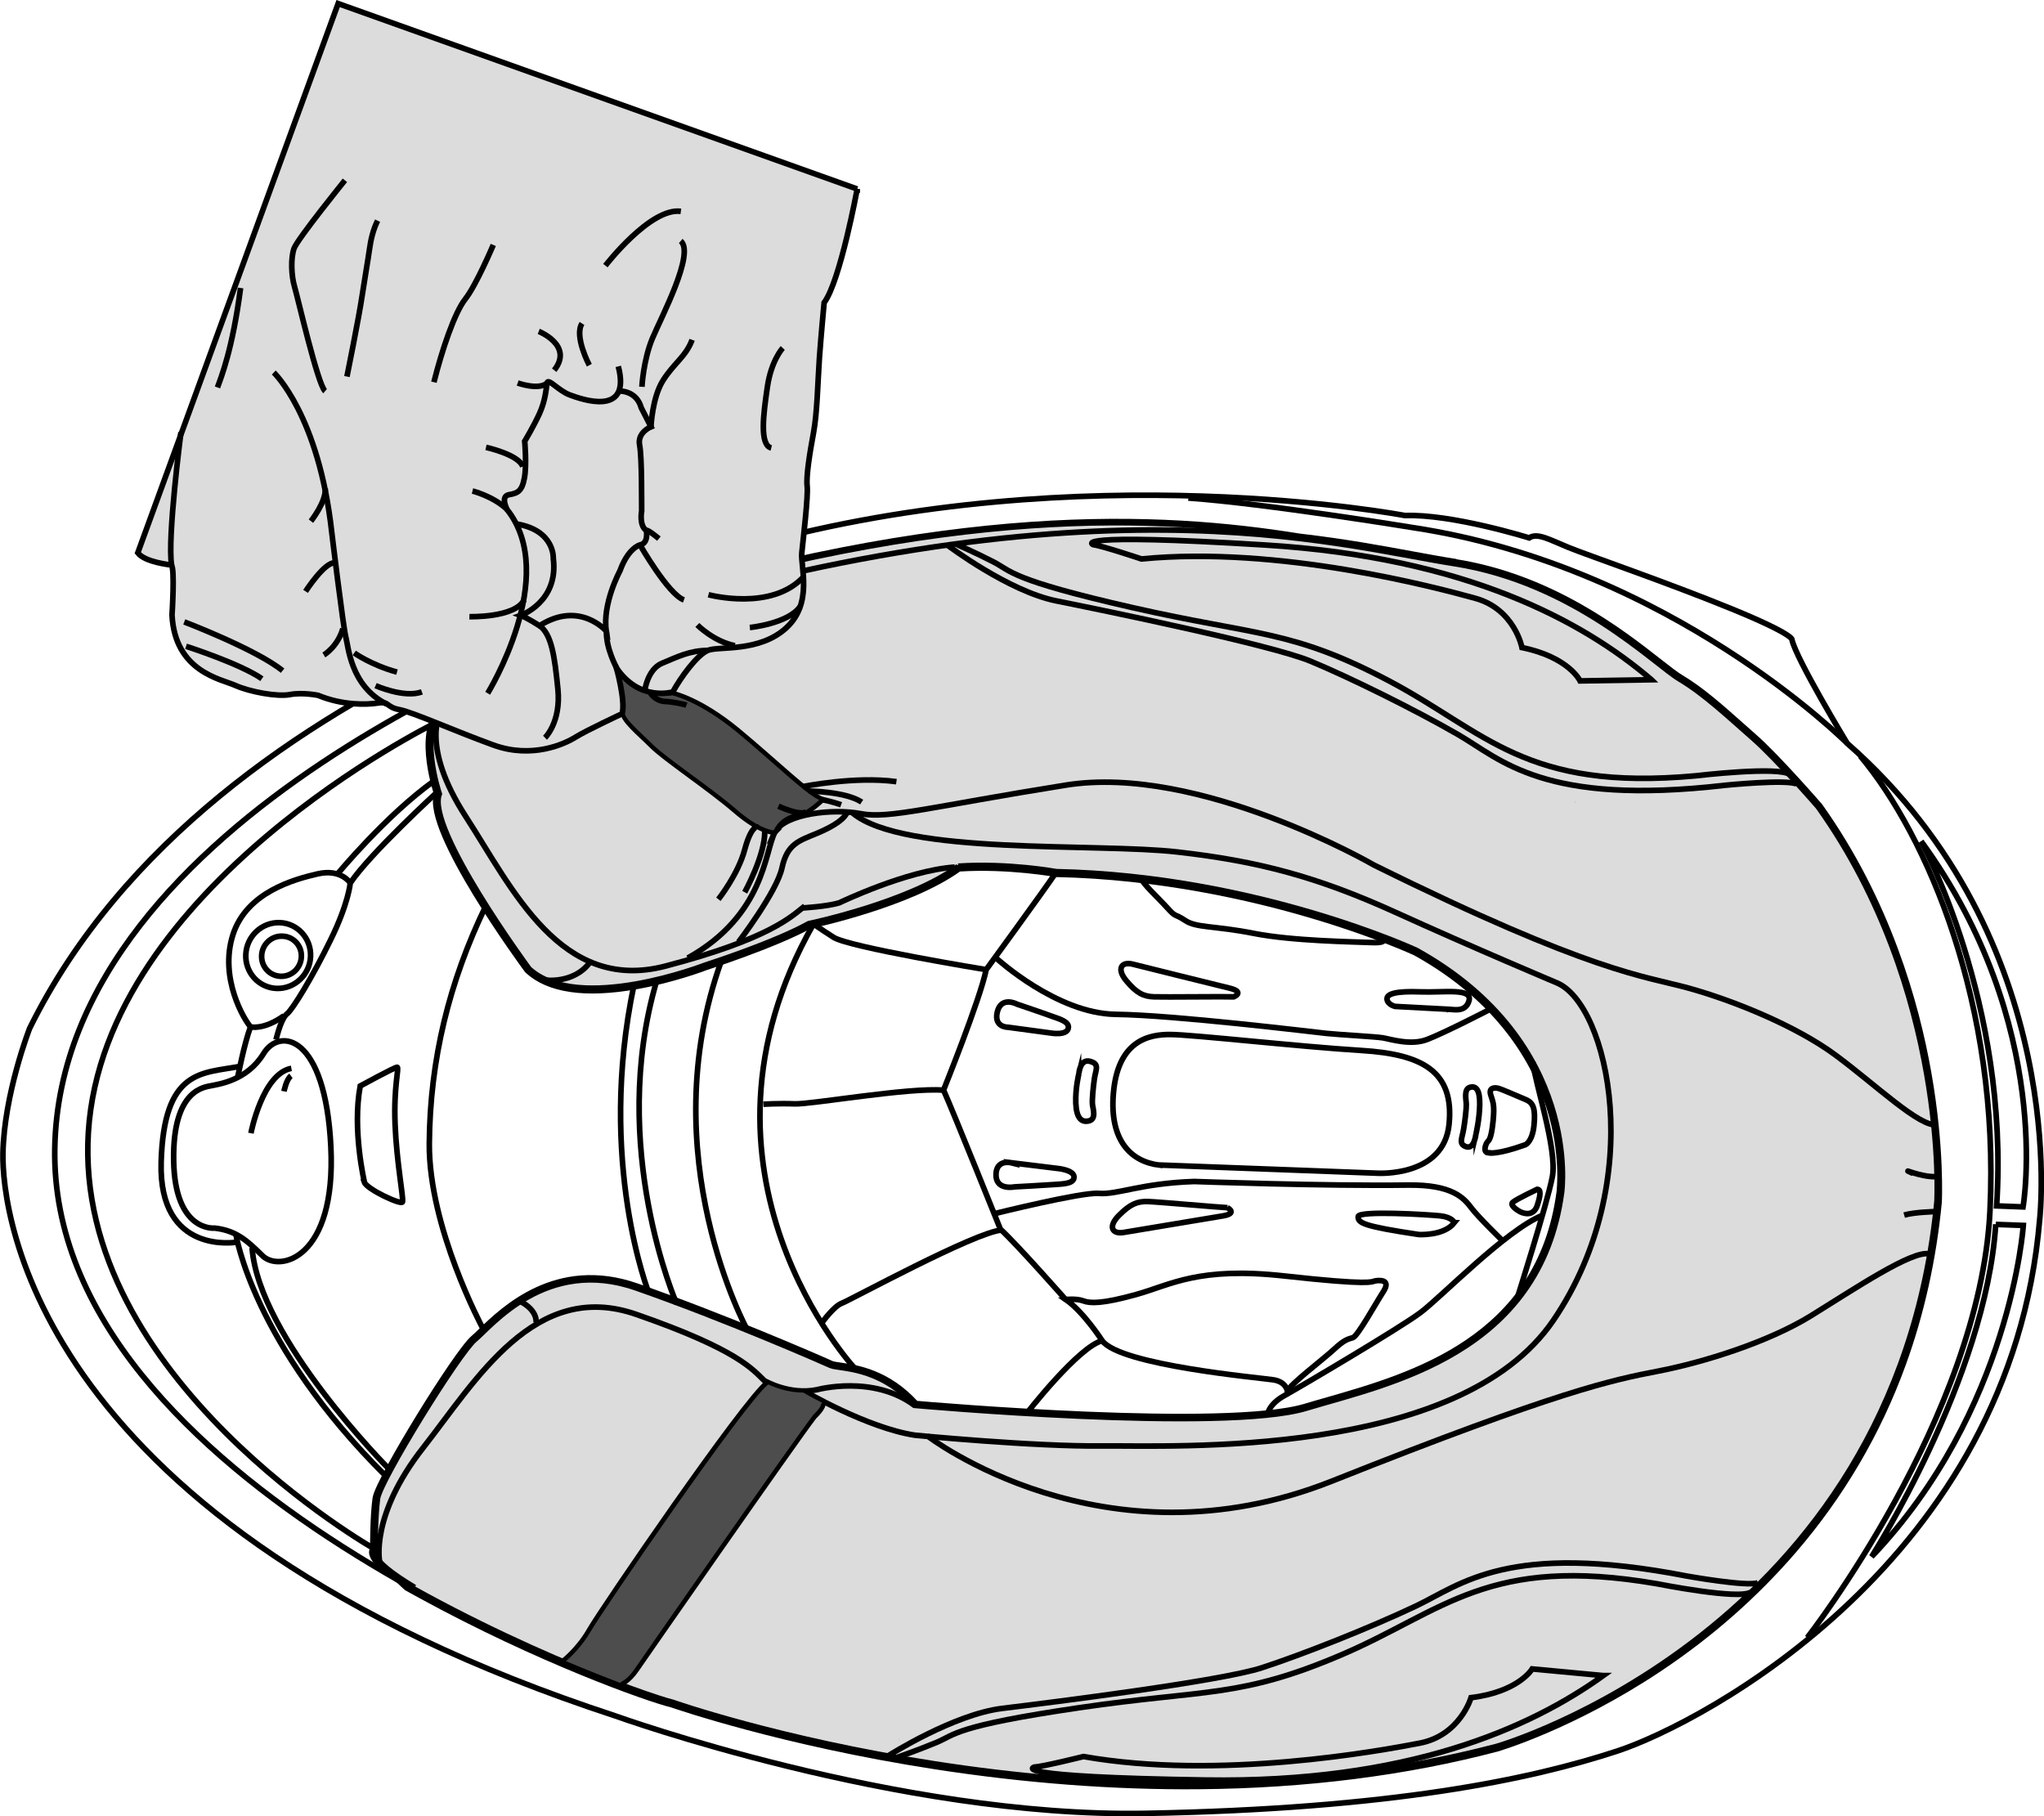 <?xml version="1.0" encoding="UTF-8"?>
<svg id="Layer_2" data-name="Layer 2" xmlns="http://www.w3.org/2000/svg" viewBox="0 0 160.07 142.23">
  <defs>
    <style>
      .cls-1 {
        fill: #4d4d4d;
      }

      .cls-2, .cls-3, .cls-4 {
        stroke-width: .44px;
      }

      .cls-2, .cls-3, .cls-4, .cls-5 {
        stroke: #000;
        stroke-miterlimit: 10;
      }

      .cls-2, .cls-5 {
        fill: #dcdcdc;
      }

      .cls-3, .cls-4 {
        fill: none;
      }

      .cls-4 {
        stroke-dasharray: 0 .44;
      }

      .cls-5 {
        stroke-width: .52px;
      }
    </style>
  </defs>
  <g id="Layer_1-2" data-name="Layer 1">
    <g>
      <path class="cls-5" d="M113.89,44.01c-.97-.15-2.03-.35-3.25-.57-2.43-.45-5.36-.99-8.89-1.4-10.84-1.74-27.25-2.62-54.06,5.78-1.55,.61-3.31,1.54-5.02,2.54-.54,.31-1.07,.64-1.59,.96-.35,.22-.7,.44-1.04,.65-2.96,1.67-5.22,3.24-5.26,3.27-2.21,1.67-.71,6.39-.53,6.94-.99,2.81,6.74,13.33,7.07,13.78l.02,.02c1.64,1.51,4.49,1.93,8.46,1.23,2.94-.52,5.44-1.48,5.46-1.49,.05-.02,5.37-1.73,8.13-3.25,.44-.09,7.88-1.71,11.7-4.48,3.85-.25,7.57,.42,7.61,.43h.02c8.07,.17,15.29,1.83,19.92,3.2,4.94,1.45,8.08,2.89,8.21,2.95,6.68,3.7,9.39,8.62,10.5,12.08,1.2,3.76,.8,6.69,.8,6.72-1.54,11.54-11.56,14.4-18.18,16.3-.61,.17-1.18,.34-1.72,.5-6.2,1.87-29.29-.11-30.54-.22-2.23-2.45-4.62-2.8-5.9-2.99-.32-.05-.58-.08-.71-.14-1.17-.53-8.55-3.73-15.25-6.07-6.26-2.19-10.39,1.8-12.16,3.51-.24,.24-.44,.42-.59,.55-.67,.56-2.62,3.48-4.24,6.13-1.51,2.46-3.32,5.62-3.43,6.41-.19,1.37-.19,3.58-.19,3.94-.04,.05-.08,.15-.08,.29,.03,.44,.57,1.06,1.59,1.8,.07,.05,.15,.11,.23,.16,.01,0,.03,.02,.04,.03,.08,.05,.15,.11,.23,.16,0,0,0,0,0,0,.2,.19,.4,.39,.62,.58,.36,.2,.72,.4,1.09,.6,9.24,5.05,17.7,8.06,19.69,8.55,.27,.09,8.58,2.97,20.53,4.82,7.1,1.1,14.07,1.63,20.73,1.57,8.32-.07,16.17-1.06,23.33-2.95,.06-.02,5.89-1.72,12.68-6.25,3.99-2.66,7.52-5.77,10.51-9.24,3.73-4.33,6.62-9.24,8.56-14.59,0,0,0,0,0,0,1.44-3.96,2.39-8.23,2.82-12.69,0-.04,.22-4.22-.82-10.1-.95-5.43-3.21-13.46-8.51-20.9h0s-3.35-3.86-5.15-5.43c-.35-.31-.71-.63-1.06-.94-1.51-1.34-3.07-2.73-4.67-3.68-.39-.23-.96-.68-1.68-1.24-2.96-2.32-8.49-6.64-16.02-7.81Z"/>
      <path class="cls-3" d="M58.98,42.71S16.7,51.35,2.32,80.53c0,0-2,5.13-2.09,9.79-.09,4.66,2.5,29.15,47.96,44.05,0,0,22.16,7.98,41.49,7.63,19.33-.35,30.24-2.67,36.97-4.88,6.73-2.21,30.84-14.98,33.08-41.61,0,0,2.54-21.83-15.07-37.3,0,0-4-6.6-4.33-8.12,0,0,.2-.4-4.74-2.42-4.94-2.02-11.23-4.18-12.73-4.79-1.5-.61-2.46-1.19-3.11-.76,0,0-6.03-1.88-9.73-1.75,0,0-25.24-4.82-51.02,2.32Z"/>
      <path class="cls-3" d="M151.69,94.1s.94-16.54-9.3-30.92c0,0-3.32-3.83-5.14-5.41-1.81-1.58-3.75-3.43-5.72-4.6-1.97-1.17-8.27-7.58-17.66-9.04-9.38-1.46-28.55-7.27-68.18,5.18,0,0-40.93,14.32-41.4,40.61-.46,26.29,44.4,42.41,48.4,43.39,0,0,33.19,11.7,64.52,3.45,0,0,31.22-8.94,34.48-42.66Z"/>
      <path class="cls-3" d="M151.71,88.08c-1.36,.22-4.84-3.15-7.97-5.46-3.13-2.31-8.03-4.28-11.49-5.24-3.47-.96-7.51-1.16-24.65-9.64,0,0-13.69-7.93-24.13-6.26-10.45,1.67-13.87,2.66-16.04,2.24-2.17-.42-5.93-.02-6.74,1.44-.81,1.47-.78,6.49-6.83,9.86"/>
      <path class="cls-3" d="M32.47,124.31c-3.94-2.35-3.1-3-3.1-3,0,0-.01-2.47,.19-3.97,.19-1.4,6.36-11.4,7.63-12.45,1.27-1.05,5.58-6.5,12.62-4.04,7.04,2.46,14.57,5.77,15.24,6.07,.66,.3,3.78,0,6.6,3.13,0,0,24.2,2.17,30.64,.22,6.44-1.94,18.3-4.23,20-16.91,0,0,1.65-11.72-11.37-18.94,0,0-12.55-5.83-28.2-6.16,0,0-3.75-.69-7.68-.43"/>
      <path class="cls-3" d="M47.07,48.82c-5.49,1.84-12.2,6.52-12.2,6.52-2.24,1.7-.47,6.83-.47,6.83-1.08,2.7,7.03,13.7,7.03,13.7,3.88,3.57,13.79-.29,13.79-.29,0,0,5.35-1.71,8.12-3.25,0,0,7.78-1.62,11.7-4.48"/>
      <path class="cls-3" d="M29.73,122.29s-.77-3.59,3.4-8.91c4.17-5.32,8.74-13.23,16.71-10.45,7.97,2.77,9.11,4.32,10.01,5.18,0,0,1.97,1.17,4.15,.71,0,0,4.38-1.2,7.64,1.25"/>
      <path class="cls-3" d="M41.98,103.58s.18-.95-1.27-1.69"/>
      <path class="cls-3" d="M74.77,67.9c-3.79,.26-9.05,2.8-9.05,2.8-.96,.29-2.87,.4-2.87,.4"/>
      <path class="cls-3" d="M66.79,63.68c3.99,3.31,19.11,2.31,25.44,3.04,6.32,.72,10.9,1.93,17.03,4.71,6.13,2.79,12.65,5.53,12.65,5.53,4.04,1.66,7.18,15.45-.24,26.4-7.42,10.95-29.92,9.81-35.32,9.87-5.4,.06-14.68-.84-14.68-.84-3.75-.56-8.74-3.49-8.74-3.49"/>
      <path class="cls-3" d="M72.61,112.43s13.8,10.67,31.7,3.55c17.9-7.12,21.99-7.92,25.54-8.61,3.54-.68,8.62-2.27,11.96-4.33,3.34-2.06,7.95-5.17,9.28-4.85"/>
      <path class="cls-3" d="M34.04,56.64s-25.91,12.75-27.12,32.02c-1.21,19.28,22.45,32.66,22.45,32.66"/>
      <path class="cls-3" d="M37.78,103.96s-4.21-7.84-4.16-14.41c.05-6.58,1.56-12.68,4.42-18.6"/>
      <path class="cls-3" d="M141.53,128.24s13.53-17.29,14.31-33.43c.78-16.14-4.92-29.38-10.16-35.61"/>
      <path class="cls-3" d="M144.65,58.2s-13.78-13.82-33.97-16.88c0,0-11.7-1.91-17.62-2.32"/>
      <path class="cls-3" d="M156.36,94.43l2.07,.08s2.49-14.25-7.98-28.63c0,0,6.95,12.6,5.91,28.55Z"/>
      <path class="cls-3" d="M156.29,95.88l2.16,.08s-.97,14.49-11.88,25.94c0,0,8.96-14,9.72-26.03Z"/>
      <path class="cls-3" d="M44.04,130.14s1.25-.93,2.16-2.54c.92-1.61,12.03-17.87,13.9-19.32"/>
      <path class="cls-3" d="M48.64,131.84s.55-.16,1.2-1.11c.65-.95,12.45-17.91,13.92-19.81,0,0,.82-.76,.65-1.07"/>
      <path class="cls-3" d="M34.53,55.69s-1.69,2.64,1.95,8.26c3.64,5.62,7.43,13.85,15.64,11.7,8.21-2.15,9.91-3.92,10.9-4.7"/>
      <path class="cls-4" d="M69.02,137.32s5.18-4.06,13.93-4.95c8.74-.88,17.01-1.84,25.9-6.86,8.89-5.02,14.15-4.63,19.75-3.75,5.6,.89,9.22,1.76,10.14,1.3"/>
      <path class="cls-3" d="M69.61,137.46s5.08-3.22,8.88-3.68c3.8-.46,17.15-2.14,20.32-3.18,3.17-1.03,8.5-3.14,12.06-4.83,3.56-1.69,7.21-5.08,21.24-2.35,0,0,4.76,.85,5.56,.52"/>
      <path class="cls-3" d="M70.27,137.61s1.59-.55,3.06-1.16c1.47-.61,1.38-1.29,11.24-2.73,9.85-1.45,12.52-.73,20.49-4.14,7.97-3.41,11.48-7.84,24.7-5.56,0,0,6.48,1.29,7.35,.65"/>
      <path class="cls-3" d="M125.55,131.21l-5.56-.52s-1.05,1.79-4.79,2.25c0,0-.86,2.95-4.01,3.56-3.15,.61-15.75,2.92-26.34,1.05,0,0-3.16,.79-3.88,.83,0,0-2.26,.77,13.46,1.01,15.71,.24,25.34-4.02,31.13-8.18Z"/>
      <path class="cls-4" d="M73.6,42.8s4.77,4.45,13.39,6c8.63,1.55,16.77,3.14,25.14,8.83,8.37,5.68,13.65,5.7,19.31,5.25,5.67-.45,9.35-1.04,10.23-.52"/>
      <path class="cls-3" d="M74.21,42.7s4.75,3.59,8.49,4.35c3.74,.75,16.88,3.45,19.94,4.73,3.06,1.27,8.16,3.79,11.54,5.74,3.39,1.96,6.69,5.62,20.94,3.97,0,0,4.82-.48,5.59-.09"/>
      <path class="cls-3" d="M74.87,42.61s1.53,.67,2.93,1.39c1.41,.72,1.25,1.39,10.93,3.59,9.68,2.2,12.4,1.7,20.01,5.71,7.61,4.01,10.68,8.69,24.07,7.45,0,0,6.58-.78,7.39-.08"/>
      <path class="cls-3" d="M129.33,53.23l-5.59,.09s-.87-1.86-4.55-2.61c0,0-.58-3.01-3.66-3.86-3.08-.85-15.4-4.13-26.14-3.08,0,0-3.07-1.03-3.79-1.12,0,0-2.18-.94,13.5,.03,15.68,.97,24.86,5.95,30.22,10.54Z"/>
      <path class="cls-3" d="M151.56,94.88s-1.62,.03-2.44,.27"/>
      <path class="cls-3" d="M151.61,92.14c-1.24,.06-3-.8-1.79-.25"/>
      <path class="cls-3" d="M34.32,61.95s-5.34,4.88-6.89,7.2c0,0-.13,1.58-1.54,4.45-1.4,2.87-2.96,5.43-3.4,5.78-.44,.35-.73,1.49-.88,2.04"/>
      <path class="cls-3" d="M27.43,69.14s-.72-1.13-2.55-.71c-1.82,.42-5.59,1.43-6.65,4.8-1.06,3.37,.88,6.61,1.39,7.18,0,0,1.01,.28,2.62-.87"/>
      <path class="cls-3" d="M18.62,84.33s.52-2.66,1-3.92"/>
      <path class="cls-3" d="M26.44,68.43s3.76-4.56,7.55-7.28"/>
      <path class="cls-3" d="M18.47,96.63s1.28,8.56,11.76,18.97"/>
      <path class="cls-3" d="M30.44,115.01s-10.19-10.25-10.7-17.3"/>
      <path class="cls-3" d="M16.81,96.17s-3.12,.34-3.21-5.29c-.09-5.62,2.44-5.75,2.99-5.87,.55-.12,2.76-.4,4.04-2.49,1.27-2.1,4.85-1.51,5.28,7.28,.43,8.79-4.04,9.85-5.37,8.52-1.33-1.33-2.16-1.96-3.72-2.15Z"/>
      <path class="cls-3" d="M18.53,97.27s-6.12,1.07-5.91-6.26c.21-7.33,3.22-6.94,6.13-7.5"/>
      <path class="cls-3" d="M28.54,92.57s-.97-4.09-.33-7.53c0,0,2.71-1.48,2.89-1.47,.18,0-.28,1.48-.16,4.47,.12,2.99,.67,5.74,.58,6.08-.08,.27-2.8-.99-2.99-1.55Z"/>
      <path class="cls-3" d="M42.61,76.74s2.28,.36,3.58-1.37"/>
      <path class="cls-3" d="M21.91,72.25c1.4,.05,2.48,1.25,2.41,2.67-.07,1.42-1.26,2.53-2.66,2.48-1.4-.05-2.48-1.25-2.41-2.67,.07-1.42,1.26-2.53,2.66-2.48Z"/>
      <path class="cls-3" d="M22.13,73.31c.86,.03,1.52,.76,1.47,1.63-.04,.87-.77,1.55-1.63,1.51-.86-.03-1.52-.76-1.48-1.63,.04-.87,.77-1.55,1.63-1.51Z"/>
      <path class="cls-3" d="M50.82,101.27s-4.09-10.3-1.17-24.16"/>
      <path class="cls-3" d="M52.99,102.09s-5.39-12.27-1.57-25.27"/>
      <path class="cls-3" d="M58.56,104.22s-7.57-13.72-2.06-29"/>
      <path class="cls-3" d="M99.23,110.83s.1-.85,1.33-1.53c1.23-.68,9.08-5.31,10.7-6.53,1.62-1.22,6.67-6.44,9.55-7.61"/>
      <path class="cls-3" d="M118.76,101.84s2.41-7.58,2.81-9.7c.4-2.12-1.38-7.42-1.54-9.01"/>
      <path class="cls-3" d="M100.82,108.94s-.08-.73-1.1-.89c-1.01-.16-12.01-1.13-13.41-3.07,0,0-1.45-2.25-2.85-3.22,0,0,.85-.09,1.38,.11,.53,.2,1.49,.24,4.17-.51,2.68-.75,4.85-2.19,11.59-1.44,6.75,.75,6.82,.45,7.06,.39,.24-.05,1.33-.19,.68,.82-.65,1.01-2.03,3.52-2.4,3.62-.37,.11-.67,.16-1.48,.92-.82,.76-3.5,2.79-3.64,3.27Z"/>
      <path class="cls-3" d="M80.33,110.77s4.16-5.38,6.04-5.8"/>
      <path class="cls-3" d="M78.45,96.32c-2.11,.16-11.91,5.51-12.52,5.73-.61,.22-1.51,1.46-1.51,1.46"/>
      <path class="cls-3" d="M83.44,101.75s-3.78-4.29-5.1-5.5c0,0-3.7-9.22-4.45-10.89,0,0,2.86-7.08,3.34-9.43,0,0,4.5-6.17,5.5-7.65"/>
      <path class="cls-3" d="M59.78,86.47s1.2-.08,2.46-.03c1.26,.05,8.95-1.3,11.64-1.07"/>
      <path class="cls-3" d="M77.22,75.93s-10.72-1.75-11.94-2.53c-1.22-.78-1.57-1.05-1.57-1.05-11.07,19.44,3.26,34.84,3.26,34.84"/>
      <path class="cls-3" d="M108.19,73.41s.7,.45-.74,.4c-1.44-.06-6.24-.12-9.27-.72-3.03-.6-4.48-.42-5.35-1-.87-.58-.71-.21-1.39-.97-.68-.76-2.01-1.97-2.05-2.33"/>
      <path class="cls-3" d="M77.91,95.03s6.77-1.68,8.12-1.58c1.5,.12,3.28-.79,7.49-.93,0,0,10.19,.37,16.73,.28,3.48-.05,4.39,1.02,4.96,1.77,.56,.75,2.46,2.59,2.46,2.59"/>
      <path class="cls-3" d="M79.18,91.05l3.58,.44s1.5,.12,1.34,.78c-.1,.44-.92,.44-1.58,.49-.66,.05-3.07,.18-3.07,.18,0,0-1.51,.32-1.45-1.02,.06-1.15,1.18-.87,1.18-.87Z"/>
      <path class="cls-3" d="M78.93,80.44l3.33,.45s1.37,.25,1.41-.44c.02-.46-.71-.66-1.3-.87-.58-.22-2.71-.94-2.71-.94,0,0-1.28-.69-1.57,.65-.25,1.16,.83,1.15,.83,1.15Z"/>
      <path class="cls-3" d="M116.56,90.28s.69,.16,2.9-.64c0,0,.54-.22,.67-1.51,.13-1.29-.04-1.78-.66-2.03-.62-.25-1.92-.84-2.19-.89-.27-.05-.7-.03-.54,.52,.16,.54,.32,.72,.19,2.03-.13,1.31-.3,1.52-.43,1.64-.13,.12-.42,.85,.06,.87Z"/>
      <path class="cls-3" d="M115.58,88.82s-.12,1.18-.75,.98c-.63-.21-.33-.65-.21-1.38,.12-.73,.22-1.62,.21-1.96-.01-.34-.21-1.16,.27-1.31,.49-.15,.8,.19,.78,1.36-.02,1.16-.3,2.32-.3,2.32Z"/>
      <path class="cls-3" d="M84.49,84.08s.08-1.19,.87-.97c.79,.21,.44,.66,.34,1.39-.1,.73-.18,1.62-.15,1.96,.03,.34,.33,1.16-.26,1.31-.59,.15-.99-.2-1.04-1.37-.05-1.17,.24-2.33,.24-2.33Z"/>
      <path class="cls-3" d="M90.81,91.23l17.04,.64s5.22,.34,5.63-3.83c.42-4.17-2.13-5.49-6.87-5.78-4.75-.29-13.24-1.24-14.93-1.25-1.69-.02-4.15,.45-4.49,4.64-.3,3.64,1.35,5.32,3.62,5.59Z"/>
      <path class="cls-3" d="M78.04,75.05s4.71,4.32,9.33,4.38c4.62,.06,15.46,1.38,16.49,1.49,1.04,.11,3.78,.25,4.43,.35,.64,.11,2.2,.62,3.47,.13,1.28-.49,4.39-2.08,5.04-2.42"/>
      <path class="cls-3" d="M96.12,94.57s.86,.45-.39,.65c-1.81,.3-6.84,1.14-7.74,1.29-.91,.15-1.24-.47-.35-1.35,.88-.88,1.43-1.1,2.27-1.07,.84,.03,5.62,.46,6.22,.48Z"/>
      <path class="cls-3" d="M96.62,78.06s.9-.38-.33-.68c-1.78-.43-6.7-1.66-7.59-1.88-.89-.22-1.28,.38-.48,1.32,.79,.94,1.32,1.21,2.16,1.24,.84,.03,5.64-.03,6.24,0Z"/>
      <path class="cls-3" d="M113.89,95.74s-.16-.43-1.11-.53c-.96-.1-6.4-.43-6.42,.06-.02,.49,.38,.75,4.73,1.4,0,0,1.97,.14,2.81-.93Z"/>
      <path class="cls-3" d="M120.38,93.13s-1.66,.79-1.91,1.02c-.25,.23,.33,.62,.62,.76,.29,.13,1,.34,1.29-.5,.28-.84,.3-1.27,0-1.28Z"/>
      <path class="cls-3" d="M113.38,79.03l-4.13-.22s-.59-.14-.63-.57c-.04-.43,.75-.64,2.61-.57,1.86,.07,4.1-.33,3.81,.7-.29,1.02-1.41,.61-1.65,.67Z"/>
      <path class="cls-3" d="M19.65,88.74s.9-4.67,3.17-5.08"/>
      <path class="cls-3" d="M22.24,85.46s.18-.95,.55-1.21"/>
      <path class="cls-3" d="M57.83,73.77s3-3.92,3.41-5.81c.41-1.89,1.33-2.12,2.75-2.71,1.42-.6,2.18-1.15,2.39-1.73"/>
      <path class="cls-3" d="M60.68,65.16s-1.05,.08-3.1-1.69c-2.05-1.77-5.49-4.04-6.51-5.06-1.02-1.02-2.32-2.05-2.27-2.68,.04-.63-.31-2.71-.72-3.88,0,0,1.08,2.9,4.62,2.47,0,0,2.11,.44,5.11,2.93,2.99,2.48,5.52,4.98,6.58,5.37,0,0-1.27,1.21-1.83,1.19,0,0-1.33,.07-1.89,1.36Z"/>
      <path class="cls-1" d="M49.72,130.66c.58-.85,12.46-17.93,13.93-19.81v-.02c.37-.33,.71-.78,.64-.91l.11-.06c-.78-.4-1.33-.71-1.49-.81-1.21,0-2.23-.4-2.75-.64-1.9,1.53-13,17.79-13.85,19.26-.71,1.24-1.6,2.08-1.99,2.41,1.62,.68,3.07,1.26,4.3,1.72l-.02-.08s.52-.17,1.12-1.06Z"/>
      <path class="cls-1" d="M52.69,54.46c.22,.05,2.25,.59,5.03,2.89,1.02,.84,1.99,1.7,2.85,2.45,1.56,1.37,2.82,2.48,3.58,2.85-.5,.45-1.26,1.03-1.59,1.02h-.01c-.06,0-1.36,.09-1.96,1.35-.27-.02-1.26-.21-2.93-1.65-1.02-.88-2.39-1.89-3.61-2.78-1.23-.91-2.39-1.76-2.9-2.27-.23-.23-.48-.46-.72-.69-.76-.72-1.55-1.46-1.52-1.89,.03-.49-.16-1.82-.44-2.95,.64,.84,1.93,1.92,4.2,1.66Z"/>
      <path class="cls-3" d="M63.34,61.95s2.87,.02,4.14,.86"/>
      <path class="cls-3" d="M62.86,61.6s4.06-.84,7.34-.39"/>
      <path class="cls-3" d="M56.26,70.42s1.54-1.94,2.06-3.89c.52-1.94,1.01-1.77,1.01-1.77"/>
      <path class="cls-3" d="M64.39,62.62s.78,.15,1.48,.4"/>
      <path class="cls-3" d="M60.96,63.13s1.7,.8,2.21,.43"/>
      <path class="cls-3" d="M58.32,69.87s1.62-2.94,1.57-4.81"/>
      <path class="cls-3" d="M50.95,54.29s.38,.6,1.11,.64c.73,.03,1.54,.23,1.7,.29"/>
      <g>
        <path class="cls-2" d="M67.13,14.8s-1.33,7.22-2.59,8.9c0,0-.23,2.42-.37,4.32-.13,1.9-.17,4.3-.46,5.86-.29,1.56-.59,3.4-.5,4.18,.09,.78-.31,4.16-.42,5.23-.11,1.07,.89,3.94-1.21,5.87-2.09,1.93-5.25,1.43-6.12,1.76-.86,.33-2.18,2.17-2.77,3.26,0,0-2.61,.81-4.42-1.89,0,0,.73,2.59,.45,3.6,0,0-2.79,1.3-3.64,1.83-.84,.53-3.41,1.73-6.45,.62-3.03-1.1-6.3-2.57-7.35-2.77-1.04-.19-.78-.66-1.67-.52-.89,.14-2.77,.2-4.7-.6,0,0-1.21-.25-2.21-.06-1,.19-3.17-.22-4.28-.72-1.12-.5-4.72-1.07-4.95-5.51,0,0,.24-3.72-.06-3.92,0,0-2.06-.2-2.62-.95L26.48,.28l40.65,14.52Z"/>
        <path class="cls-3" d="M14.17,33.85s-1.08,8.33-.73,10.41"/>
        <path class="cls-3" d="M21.44,29.17s3.52,3.32,4.54,12.51c0,0,.9,7.47,1.1,8.2,.2,.72,.36,3.84,3.19,5.25"/>
        <path class="cls-3" d="M25.36,51.29s1.07-.63,1.49-2.06"/>
        <path class="cls-3" d="M23.93,46.31s1.5-2.33,2.29-2.23"/>
        <path class="cls-3" d="M24.35,40.81s1.2-1.51,1.12-2.56"/>
        <path class="cls-3" d="M14.57,50.61s4.24,1.36,5.94,2.54"/>
        <path class="cls-3" d="M14.43,48.7s5.62,2.14,7.7,3.82"/>
        <path class="cls-3" d="M27.01,14.12s-3.71,4.59-3.98,5.33c-.27,.74-.22,2.14,.03,2.98,.25,.83,1.83,7.72,2.4,8.2"/>
        <path class="cls-3" d="M27.17,29.49s.93-4.58,1.19-6.34c.27-1.76,.46-2.8,.57-3.6,.11-.8,.29-1.56,.64-2.27"/>
        <path class="cls-3" d="M38.63,19.18s-1.33,3.14-2.18,4.22c-.86,1.08-1.85,4.06-2.47,6.53"/>
        <path class="cls-3" d="M27.74,51.13s1.33,.95,3.35,1.5"/>
        <path class="cls-3" d="M29.41,53.69s2.24,1,3.63,.49"/>
        <path class="cls-3" d="M38.19,54.29s5.66-9.17,1.52-14.39c0,0-.55-1.03,.14-1.16,.69-.12,1.03-.27,1.22-1.32,.19-1.04,.02-2.87,.02-2.87,0,0,.69-1.14,1.16-2.17,.47-1.04,.52-1.95,.59-2.38,.07-.44,.89,.6,1.79,.93,.9,.33,4.83,1.76,3.79-2.24"/>
        <path class="cls-3" d="M48.38,30.62s1.44-.13,1.84,1.32l.76,1.48s-1.09,.44-.89,1.44c.19,1,.15,4.69,.16,5.16,0,0-.22,1.12,.37,1.53,0,0,.19,1-.5,1.12,0,0-.92,.22-1.57,2.03,0,0-1.39,2.56-1.07,4.72,0,0-2.09-2.43-5.23-.42,0,0-.98-.63-1.47-.81,0,0,2.98-1.05,2.55-4.45,0,0,.14-2.18-2.82-2.7"/>
        <path class="cls-3" d="M42.68,57.77s1.27-1.21,1.01-3.81c-.26-2.6-.49-4.26-1.44-4.98"/>
        <path class="cls-3" d="M50.12,42.67s2.21,3.87,3.44,4.31"/>
        <path class="cls-3" d="M50.47,54.21s.19-1.79,1.39-2.28c1.2-.49,2.12-.99,3.61-1"/>
        <path class="cls-3" d="M55.48,46.57s4.98,1.35,7.49-1.45"/>
        <path class="cls-3" d="M58.72,49.14s2.99-.3,3.93-1.63"/>
        <path class="cls-3" d="M42.19,25.95s2.76,1.1,1.21,3.04"/>
        <path class="cls-3" d="M40.54,29.99s1.64,.6,2.32,0"/>
        <path class="cls-3" d="M38.06,35.03s2.58,.57,2.88,1.51"/>
        <path class="cls-3" d="M46.15,28.6s-1.21-2.29-.57-3.27"/>
        <path class="cls-3" d="M50.27,30.29s.11-2.09,.82-3.79c.71-1.69,3.35-6.67,2.22-7.63"/>
        <path class="cls-3" d="M47.41,20.8s3.52-4.57,5.91-4.25"/>
        <path class="cls-3" d="M61.3,27.25s-.91,.97-1.21,3.08c-.31,2.12-.62,4.51,.31,4.75"/>
        <path class="cls-3" d="M17.03,30.34c.3-.82,1.18-3,1.81-7.79"/>
        <path class="cls-3" d="M50.98,33.42s.09-2.29,.95-3.64c.86-1.36,1.79-1.86,2.27-3.17"/>
        <path class="cls-3" d="M50.62,41.55s-.02-.19,.98,.63"/>
        <path class="cls-3" d="M54.61,48.94s1.29,1.3,2.94,1.62"/>
        <path class="cls-3" d="M37,38.45s1.62,.4,2.72,1.45"/>
        <path class="cls-3" d="M36.76,48.29s3.58,.1,4.29-1.32"/>
        <path class="cls-3" d="M48.29,52.3s-.84-1.51-.8-2.89"/>
      </g>
    </g>
  </g>
</svg>